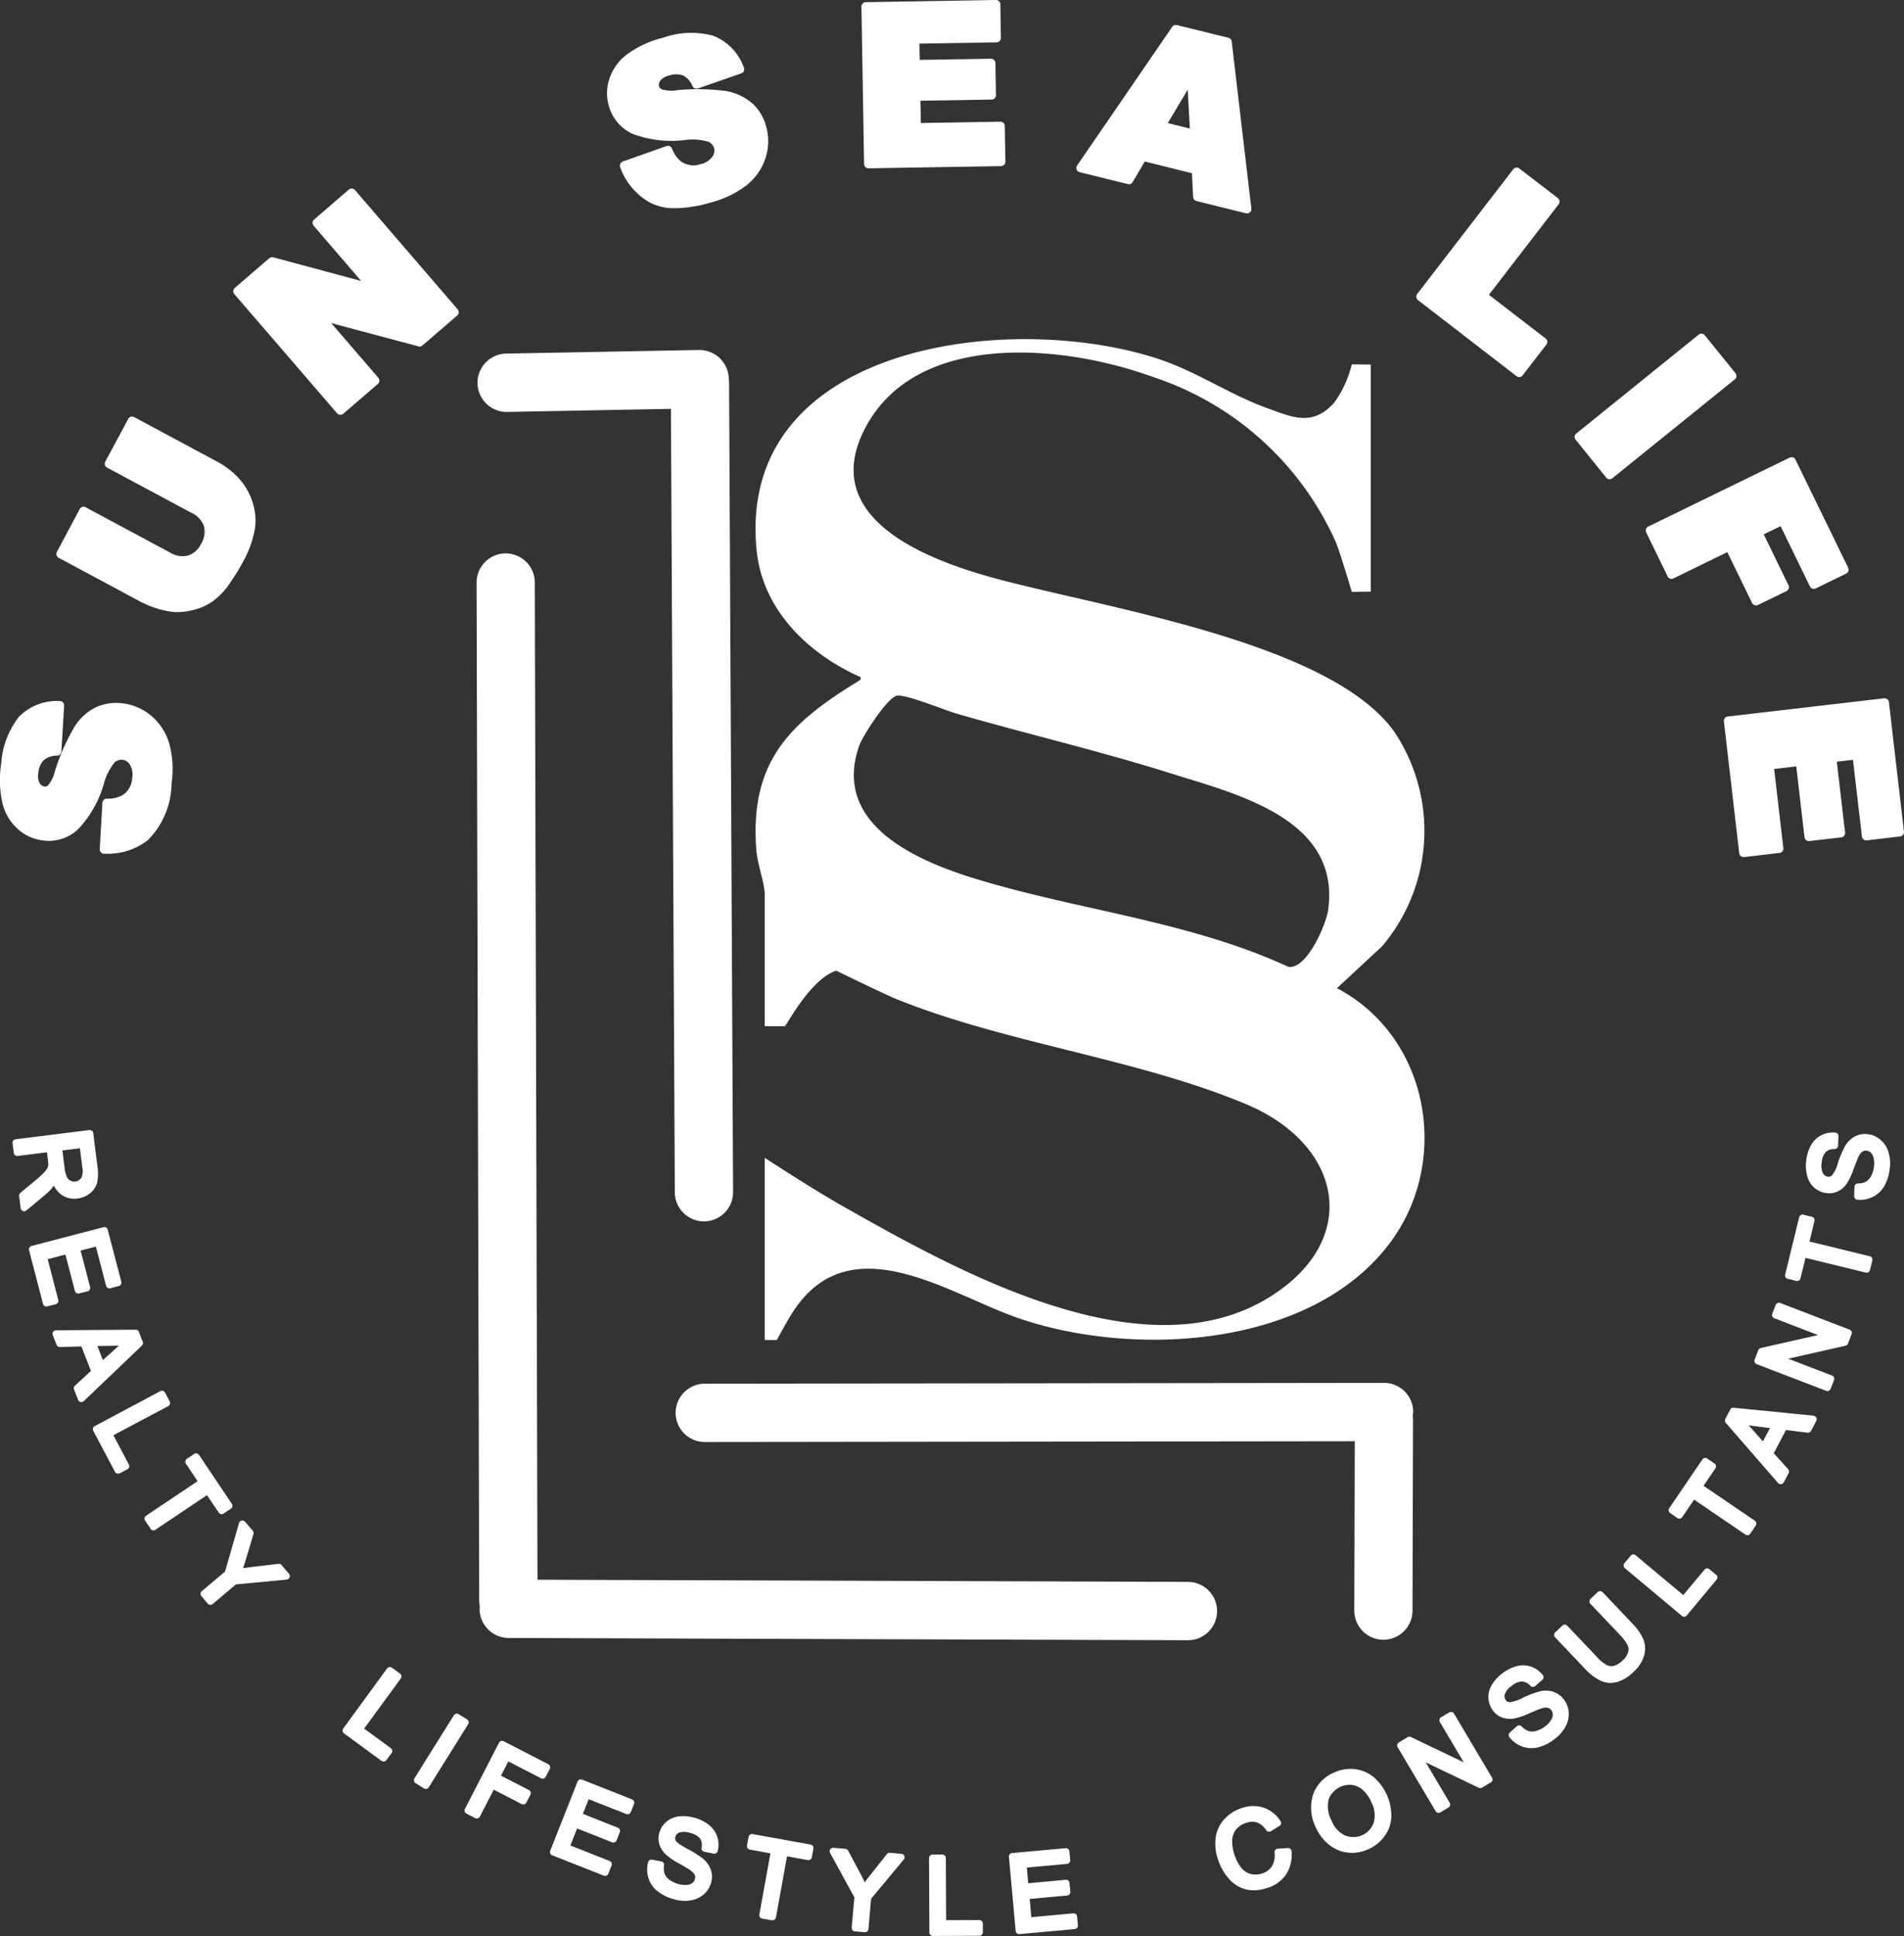 <svg xmlns="http://www.w3.org/2000/svg" width="109.06" height="110.849" viewBox="0 0 109.06 110.849">
    <rect x="0" y="0" width="109.06" height="110.849" fill="#333333" stroke="none"/>
    <g data-name="Grupo 9665">
        <g data-name="Grupo 9666">
            <path data-name="Trazado 14198" d="m122.5 153.78-37.261-.123-.154-57.1a1.669 1.669 0 0 0-1.669-1.665 1.67 1.67 0 0 0-1.665 1.674l.149 58.284a1.683 1.683 0 0 0 .036.341c0 .042-.013.082-.013.126a1.67 1.67 0 0 0 1.664 1.675l38.9.129h.005a1.669 1.669 0 0 0 .006-3.339" transform="translate(-54.452 -63.207)" style="fill:#fff"/>
            <path data-name="Trazado 14199" d="M83.646 63.566h.032l9.358-.176.223 44.862a1.67 1.67 0 0 0 1.669 1.661h.008a1.67 1.67 0 0 0 1.661-1.677l-.23-46.381c0-.054-.012-.106-.017-.159v-.038a1.684 1.684 0 0 0-1.7-1.638l-11.038.207a1.669 1.669 0 0 0 .031 3.339" transform="translate(-54.606 -39.981)" style="fill:#fff"/>
            <path data-name="Trazado 14200" d="M158.154 238.807a1.669 1.669 0 0 0-1.669-1.667l-38.908.047a1.669 1.669 0 0 0 0 3.339l37.23-.045-.027 9.693a1.67 1.67 0 0 0 1.665 1.674 1.67 1.67 0 0 0 1.669-1.665l.03-10.922a1.647 1.647 0 0 0-.021-.212 1.7 1.7 0 0 0 .024-.242" transform="translate(-77.207 -157.961)" style="fill:#fff"/>
            <path data-name="Trazado 14201" d="M164.841 59.618v13l-1.087.014s-.7-2.373-.936-2.9a17.437 17.437 0 0 0-10.532-9.432c-5.045-1.826-13.408-2.645-16.376 2.9-2.694 5.035 3.092 7.428 6.971 8.533 6.113 1.741 19.574 3.645 23.318 8.922a10.213 10.213 0 0 1-.708 12.268l-2.586 2.4c5.283 2.777 6.554 9.879 3.039 14.58-4.518 6.042-14.73 6.6-21.37 4.283-3.917-1.366-9.539-5.342-12.8-.373-.367.558-.952 1.654-.952 1.654h-.693v-10.428c1.557 1 3.119 2.006 4.735 2.917 6.4 3.609 17.006 9.519 24.189 5.048 5.276-3.284 4.173-8.731-1.364-11.044-6.259-2.615-13.668-3.465-19.968-5.992-.653-.262-3.5-1.647-3.5-1.647-1.467.474-2.825 3.109-2.94 3.178h-1.152v-7.626c-.079-.836-.426-1.647-.49-2.562-.344-4.926 1.878-7.14 5.774-9.519a6.06 6.06 0 0 0 .214-.14l-.005-.137c-3-1.328-5.613-3.846-5.956-7.244-1.194-11.828 14.486-13.776 23-10.981 2.177.715 4.075 2.033 6.213 2.812 1.5.545 2.641 1.076 3.877-.314a6.305 6.305 0 0 0 1-2.184zm-27.172 18.966c-.549.16-1.927 2.28-2.132 2.865-1.547 4.421 3.127 6.517 6.574 7.582 5.876 1.816 12.322 2.443 18.008 5.067 1.051.174 2.171-2.416 2.285-3.277.7-5.213-5.253-6.612-9.066-7.813-4.036-1.271-8.169-2.234-12.233-3.409-.692-.2-2.969-1.152-3.436-1.016" transform="translate(-86.325 -38.743)" style="fill:#fff"/>
            <path data-name="Trazado 14202" d="M8.677 121.066a3.151 3.151 0 0 0-1.664-.724 2.818 2.818 0 0 0-1.5.217 3.026 3.026 0 0 0-1.238 1.112 12.062 12.062 0 0 0-1.131 2.563 1.95 1.95 0 0 1-.376.786.245.245 0 0 1-.205.09.4.4 0 0 1-.291-.191.9.9 0 0 1-.078-.583 1.2 1.2 0 0 1 .312-.739 1.157 1.157 0 0 1 .769-.258.251.251 0 0 0 .24-.235l.16-2.628a.251.251 0 0 0-.25-.265 3.057 3.057 0 0 0-2.345.908A4.871 4.871 0 0 0 .068 123.8a6 6 0 0 0 .093 2.345 2.907 2.907 0 0 0 .9 1.432 2.636 2.636 0 0 0 1.39.618 2.45 2.45 0 0 0 2.017-.637 6.264 6.264 0 0 0 1.467-2.566 3.378 3.378 0 0 1 .613-1.247.591.591 0 0 1 .473-.17.568.568 0 0 1 .423.289 1.1 1.1 0 0 1 .127.776 1.221 1.221 0 0 1-.569.97 1.761 1.761 0 0 1-.89.194.25.25 0 0 0-.248.236l-.15 2.651a.25.25 0 0 0 .242.264h.158a3.713 3.713 0 0 0 2.356-.781 4.66 4.66 0 0 0 1.356-3.226 5.713 5.713 0 0 0-.13-2.3 3.321 3.321 0 0 0-1.017-1.581" transform="translate(0 -80.073)" style="fill:#fff"/>
            <path data-name="Trazado 14203" d="M20.145 74.989a4.852 4.852 0 0 0-1.277-.979l-4.735-2.541a.25.25 0 0 0-.339.1l-1.316 2.451a.251.251 0 0 0 .1.339l4.85 2.6a1.322 1.322 0 0 1 .7.754 1.3 1.3 0 0 1-.157 1 1.266 1.266 0 0 1-.75.68 1.315 1.315 0 0 1-1.018-.161l-4.848-2.6a.25.25 0 0 0-.339.1l-1.309 2.453a.251.251 0 0 0 .1.339l4.738 2.541a5.72 5.72 0 0 0 1.531.519 2.71 2.71 0 0 0 .535.051 3.535 3.535 0 0 0 .766-.089 3.35 3.35 0 0 0 1.224-.509 3.986 3.986 0 0 0 1-1.04 14.037 14.037 0 0 0 .768-1.245 6.054 6.054 0 0 0 .688-1.938 3.381 3.381 0 0 0-.138-1.451 3.587 3.587 0 0 0-.781-1.373" transform="translate(-6.447 -47.587)" style="fill:#fff"/>
            <path data-name="Trazado 14204" d="M46.988 32.417a.25.25 0 0 0-.172-.086.257.257 0 0 0-.182.06l-1.987 1.716a.251.251 0 0 0-.026.353l2.725 3.163-5.04-1.355a.252.252 0 0 0-.228.052l-1.973 1.7a.251.251 0 0 0-.026.354l5.885 6.826a.25.25 0 0 0 .353.026l1.983-1.708a.251.251 0 0 0 .026-.353l-2.7-3.132 5 1.334a.251.251 0 0 0 .228-.052l1.991-1.715a.25.25 0 0 0 .026-.353z" transform="translate(-26.656 -21.535)" style="fill:#fff"/>
            <path data-name="Trazado 14205" d="M112.467 9.679a3.087 3.087 0 0 0-1.507-.714 12.631 12.631 0 0 0-2.8-.051 1.975 1.975 0 0 1-.869-.042c-.137-.061-.156-.131-.163-.157a.387.387 0 0 1 .061-.339.882.882 0 0 1 .512-.3 1.179 1.179 0 0 1 .8 0 1.161 1.161 0 0 1 .536.611.25.25 0 0 0 .309.131l2.484-.865a.25.25 0 0 0 .148-.334 3.038 3.038 0 0 0-1.742-1.815 4.8 4.8 0 0 0-2.86.1 5.873 5.873 0 0 0-2.126.987 2.9 2.9 0 0 0-.98 1.386 2.608 2.608 0 0 0-.03 1.523 2.464 2.464 0 0 0 1.367 1.617 6.312 6.312 0 0 0 2.935.361 3.231 3.231 0 0 1 1.389.088.554.554 0 0 1 .235.867 1.1 1.1 0 0 1-.668.417 1.24 1.24 0 0 1-1.117-.15 1.774 1.774 0 0 1-.522-.748.25.25 0 0 0-.313-.137l-2.5.885a.251.251 0 0 0-.144.131.249.249 0 0 0-.007.194 3.768 3.768 0 0 0 1.692 2.02 3 3 0 0 0 1.47.328 7.567 7.567 0 0 0 2.027-.326 5.721 5.721 0 0 0 2.074-1.007 3.281 3.281 0 0 0 1.063-1.549 3.107 3.107 0 0 0 .029-1.815 2.773 2.773 0 0 0-.778-1.3" transform="translate(-69.37 -3.752)" style="fill:#fff"/>
            <path data-name="Trazado 14206" d="m155.73 6.968-4.557.076-.019-1.276 4.076-.068a.25.25 0 0 0 .246-.254l-.03-1.837a.253.253 0 0 0-.254-.246l-4.081.066-.018-.932 4.42-.072a.25.25 0 0 0 .246-.254L155.73.246a.251.251 0 0 0-.25-.246l-7.462.124a.251.251 0 0 0-.246.255l.151 9.011a.25.25 0 0 0 .25.246l7.6-.124a.251.251 0 0 0 .246-.255l-.037-2.043a.251.251 0 0 0-.25-.246" transform="translate(-98.429)" style="fill:#fff"/>
            <path data-name="Trazado 14207" d="m193.367 5.015-2.955-.728a.249.249 0 0 0-.266.1l-5.446 7.939a.25.25 0 0 0 .147.385l2.758.681a.251.251 0 0 0 .276-.116l.693-1.178 2.7.671.071 1.364a.25.25 0 0 0 .19.23l2.835.7a.262.262 0 0 0 .06.007.25.25 0 0 0 .249-.279l-1.125-9.563a.251.251 0 0 0-.189-.214m-2.209 5.2-1.264-.314 1.141-1.915z" transform="translate(-123.002 -2.851)" style="fill:#fff"/>
            <path data-name="Trazado 14208" d="M248.87 28.792a.251.251 0 0 0-.351.046l-5.5 7.139a.25.25 0 0 0 .045.351l5.646 4.354a.25.25 0 0 0 .153.052h.032a.251.251 0 0 0 .166-.1l1.356-1.76a.25.25 0 0 0-.045-.351l-3.244-2.5 3.994-5.184a.25.25 0 0 0-.045-.351z" transform="translate(-161.843 -19.144)" style="fill:#fff"/>
            <path data-name="Trazado 14209" d="m279.357 59.487-1.757-2.174a.251.251 0 0 0-.353-.038l-7.012 5.663a.25.25 0 0 0-.037.352l1.753 2.17a.25.25 0 0 0 .352.037l7.012-5.659a.25.25 0 0 0 .038-.352" transform="translate(-179.948 -38.115)" style="fill:#fff"/>
            <path data-name="Trazado 14210" d="M288.425 86.746a.251.251 0 0 0 .335.116l1.636-.795a.25.25 0 0 0 .115-.335l-1.419-2.914.966-.471 1.679 3.451a.25.25 0 0 0 .335.116l1.743-.848a.251.251 0 0 0 .115-.335l-3.018-6.19a.25.25 0 0 0-.335-.116l-8.1 3.947a.251.251 0 0 0-.116.335l1.226 2.518a.251.251 0 0 0 .335.116l3.083-1.506z" transform="translate(-188.067 -52.223)" style="fill:#fff"/>
            <path data-name="Trazado 14211" d="M305.19 119.961a.251.251 0 0 0-.093-.167.245.245 0 0 0-.185-.053l-8.955 1.042a.251.251 0 0 0-.22.277l.878 7.55a.25.25 0 0 0 .249.221h.029l2.03-.237a.251.251 0 0 0 .22-.278l-.529-4.529 1.268-.147.472 4.055a.249.249 0 0 0 .277.22l1.826-.21a.25.25 0 0 0 .22-.277l-.472-4.058.925-.107.512 4.393a.251.251 0 0 0 .278.22l1.91-.224a.25.25 0 0 0 .22-.277z" transform="translate(-196.993 -79.759)" style="fill:#fff"/>
            <path data-name="Trazado 14212" d="M4.527 196.973a1.391 1.391 0 0 0 .41.506 1.281 1.281 0 0 0 .938.233 1.423 1.423 0 0 0 .713-.3 1.17 1.17 0 0 0 .417-.63 2.694 2.694 0 0 0 .008-.947l-.234-1.873a.2.2 0 0 0-.076-.133.2.2 0 0 0-.148-.041l-4.224.528a.2.2 0 0 0-.174.224l.07.558a.2.2 0 0 0 .224.174l1.677-.209.055.446a2 2 0 0 1 .021.272.609.609 0 0 1-.065.207 1.075 1.075 0 0 1-.21.264 7.71 7.71 0 0 1-.515.463l-.808.668a.2.2 0 0 0-.071.179l.086.7a.2.2 0 0 0 .125.162.207.207 0 0 0 .074.014.2.2 0 0 0 .128-.046l1.059-.879a3.088 3.088 0 0 0 .519-.544m1.552-.428a.446.446 0 0 1-.323.195.524.524 0 0 1-.284-.048.44.44 0 0 1-.2-.211 1.6 1.6 0 0 1-.135-.521l-.123-1 1-.124.145 1.139a.876.876 0 0 1-.076.575" transform="translate(-1.437 -129.086)" style="fill:#fff"/>
            <path data-name="Trazado 14213" d="M6.625 214.755a.2.2 0 0 0 .021-.152l-.607-2.337L7.054 212l.544 2.083a.2.2 0 0 0 .243.144l.484-.124a.2.2 0 0 0 .144-.245l-.544-2.086.874-.227.584 2.24a.2.2 0 0 0 .244.144l.487-.127a.2.2 0 0 0 .143-.244l-.778-2.982a.2.2 0 0 0-.244-.143l-4.12 1.075a.2.2 0 0 0-.143.244l.8 3.072a.2.2 0 0 0 .194.15.2.2 0 0 0 .05-.007l.484-.124a.2.2 0 0 0 .123-.092" transform="translate(-3.308 -140.169)" style="fill:#fff"/>
            <path data-name="Trazado 14214" d="m14.175 228.711-.22-.564a.186.186 0 0 0-.188-.127l-4.561.033a.2.2 0 0 0-.185.274l.22.558a.208.208 0 0 0 .191.127l1.229-.032.549 1.4-.917.845a.2.2 0 0 0-.051.221l.234.595a.2.2 0 0 0 .144.122.189.189 0 0 0 .043 0 .2.2 0 0 0 .139-.055l3.326-3.179a.2.2 0 0 0 .048-.218m-1.362.219-.2.18-.72.65-.316-.806 1.045-.016c.064 0 .129 0 .193-.007" transform="translate(-6 -151.886)" style="fill:#fff"/>
            <path data-name="Trazado 14215" d="m17.1 241.051 3.139-1.666a.2.2 0 0 0 .083-.271l-.264-.5a.2.2 0 0 0-.118-.1.2.2 0 0 0-.153.014l-3.76 2a.2.2 0 0 0-.083.271l1.245 2.347a.2.2 0 0 0 .177.107.2.2 0 0 0 .093-.023l.441-.23a.2.2 0 0 0 .084-.271z" transform="translate(-10.603 -158.875)" style="fill:#fff"/>
            <path data-name="Trazado 14216" d="M29.041 252.607a.2.2 0 0 0 .278.055l.417-.28a.2.2 0 0 0 .054-.278l-1.88-2.8a.2.2 0 0 0-.278-.055l-.417.281a.2.2 0 0 0-.054.278l.669 1-2.955 1.979a.2.2 0 0 0-.055.278l.317.47a.2.2 0 0 0 .278.054l2.952-1.982z" transform="translate(-16.511 -166.001)" style="fill:#fff"/>
            <path data-name="Trazado 14217" d="M39.041 263.292a.2.2 0 0 0-.176-.07l-1.489.176c-.2.024-.378.048-.545.074.06-.171.112-.334.159-.482l.441-1.472a.2.2 0 0 0-.039-.187l-.444-.521a.2.2 0 0 0-.345.075l-.8 2.777-1.332 1.125a.2.2 0 0 0-.024.283l.364.43a.2.2 0 0 0 .282.024l1.331-1.124 2.909-.276a.2.2 0 0 0 .134-.329z" transform="translate(-22.912 -173.682)" style="fill:#fff"/>
            <path data-name="Trazado 14218" d="M61.586 285.914a.2.2 0 0 0-.28.044l-2.506 3.436a.2.2 0 0 0 .043.28l2.147 1.572a.2.2 0 0 0 .119.038h.03a.2.2 0 0 0 .131-.079l.3-.406a.2.2 0 0 0-.043-.28l-1.531-1.12 2.1-2.869a.2.2 0 0 0-.044-.28z" transform="translate(-39.139 -190.425)" style="fill:#fff"/>
            <path data-name="Trazado 14219" d="M74.14 294.317a.2.2 0 0 0-.089-.125l-.481-.3a.2.2 0 0 0-.275.064l-2.257 3.611a.2.2 0 0 0 .064.276l.481.3a.2.2 0 0 0 .105.03.2.2 0 0 0 .17-.094l2.257-3.611a.2.2 0 0 0 .025-.152" transform="translate(-47.299 -195.745)" style="fill:#fff"/>
            <path data-name="Trazado 14220" d="m84.5 299.866-2.554-1.316a.2.2 0 0 0-.27.086l-1.95 3.786a.2.2 0 0 0 .086.27l.5.257a.2.2 0 0 0 .091.023.2.2 0 0 0 .178-.109l.793-1.541 1.6.824a.2.2 0 0 0 .27-.086l.231-.447a.2.2 0 0 0-.086-.27l-1.6-.822.423-.817 1.872.967a.2.2 0 0 0 .27-.087l.231-.447a.2.2 0 0 0-.086-.27" transform="translate(-53.094 -198.852)" style="fill:#fff"/>
            <path data-name="Trazado 14221" d="m99.055 306.281-2.861-1.13a.205.205 0 0 0-.154 0 .2.2 0 0 0-.107.111l-1.563 3.962a.2.2 0 0 0 .113.26l2.955 1.165a.206.206 0 0 0 .073.014.2.2 0 0 0 .08-.017.2.2 0 0 0 .107-.11l.184-.467a.2.2 0 0 0-.113-.26l-2.244-.887.384-.975 2 .791a.2.2 0 0 0 .154 0 .2.2 0 0 0 .106-.11l.184-.465a.2.2 0 0 0-.113-.26l-2-.792.331-.84 2.154.849a.2.2 0 0 0 .26-.113l.184-.467a.2.2 0 0 0-.113-.259" transform="translate(-62.852 -203.255)" style="fill:#fff"/>
            <path data-name="Trazado 14222" d="M114.558 311.94a2.336 2.336 0 0 0-.831-.41 2.242 2.242 0 0 0-.869-.079 1.354 1.354 0 0 0-.742.312 1.294 1.294 0 0 0-.4.626 1.156 1.156 0 0 0 0 .661 1.342 1.342 0 0 0 .383.594 3.792 3.792 0 0 0 .758.508c.353.2.565.33.652.4a.706.706 0 0 1 .236.256.366.366 0 0 1 .006.246.4.4 0 0 1-.141.211.589.589 0 0 1-.321.111 1.37 1.37 0 0 1-.5-.057 1.422 1.422 0 0 1-.523-.264.731.731 0 0 1-.256-.342 1 1 0 0 1-.021-.458.2.2 0 0 0-.161-.225l-.524-.1a.2.2 0 0 0-.232.15 1.64 1.64 0 0 0 .023.905 1.553 1.553 0 0 0 .515.75 2.613 2.613 0 0 0 .957.464 2.228 2.228 0 0 0 .617.092 1.922 1.922 0 0 0 .307-.025 1.5 1.5 0 0 0 .767-.347 1.385 1.385 0 0 0 .42-.656 1.254 1.254 0 0 0-.01-.75 1.494 1.494 0 0 0-.471-.656 5.775 5.775 0 0 0-.866-.541c-.529-.285-.639-.418-.661-.453a.282.282 0 0 1-.033-.248.363.363 0 0 1 .233-.24 1.038 1.038 0 0 1 .635.032.969.969 0 0 1 .548.323.672.672 0 0 1 .083.517.2.2 0 0 0 .158.231l.531.107a.2.2 0 0 0 .234-.148 1.447 1.447 0 0 0-.023-.809 1.387 1.387 0 0 0-.477-.681" transform="translate(-73.95 -207.452)" style="fill:#fff"/>
            <path data-name="Trazado 14223" d="m131.782 315.1-3.319-.6a.2.2 0 0 0-.233.161l-.09.494a.2.2 0 0 0 .161.233l1.182.215-.635 3.5a.2.2 0 0 0 .161.233l.554.1h.036a.2.2 0 0 0 .2-.164l.635-3.5 1.189.215a.2.2 0 0 0 .232-.161l.09-.493a.2.2 0 0 0-.161-.233" transform="translate(-85.353 -209.486)" style="fill:#fff"/>
            <path data-name="Trazado 14224" d="m146.434 317.211-.654-.057a.2.2 0 0 0-.174.075l-.932 1.175c-.125.158-.236.3-.335.436-.068-.141-.143-.29-.229-.453l-.721-1.353a.2.2 0 0 0-.159-.106l-.684-.06a.2.2 0 0 0-.185.09.2.2 0 0 0-.008.206l1.39 2.536-.152 1.737a.2.2 0 0 0 .182.217l.561.049h.018a.2.2 0 0 0 .129-.047.2.2 0 0 0 .07-.136l.152-1.734 1.869-2.247a.2.2 0 0 0-.137-.328" transform="translate(-94.806 -211.069)" style="fill:#fff"/>
            <path data-name="Trazado 14225" d="m162.265 321.782-1.9.007-.016-3.556a.2.2 0 0 0-.2-.2h-.564a.2.2 0 0 0-.2.2l.02 4.259a.2.2 0 0 0 .2.2l2.661-.011a.2.2 0 0 0 .2-.2v-.5a.2.2 0 0 0-.2-.2" transform="translate(-106.17 -211.846)" style="fill:#fff"/>
            <path data-name="Trazado 14226" d="m176.754 320.666-2.4.22-.094-1.044 2.148-.2a.2.2 0 0 0 .181-.218l-.047-.5a.2.2 0 0 0-.218-.181l-2.147.2-.081-.9 2.305-.21a.2.2 0 0 0 .181-.218l-.047-.5a.2.2 0 0 0-.218-.181l-3.065.279a.2.2 0 0 0-.181.218l.387 4.242a.2.2 0 0 0 .2.182h.019l3.165-.289a.2.2 0 0 0 .181-.218l-.047-.5a.2.2 0 0 0-.218-.181" transform="translate(-115.281 -211.114)" style="fill:#fff"/>
            <path data-name="Trazado 14227" d="m212.643 312.111-.578.037a.2.2 0 0 0-.187.219 1.212 1.212 0 0 1-.147.783 1 1 0 0 1-.573.42 1.2 1.2 0 0 1-.642.026.979.979 0 0 1-.545-.36 2.548 2.548 0 0 1-.519-1.542 1.073 1.073 0 0 1 .211-.628 1.173 1.173 0 0 1 .608-.4.952.952 0 0 1 .615-.016 1.121 1.121 0 0 1 .518.442.2.2 0 0 0 .267.055l.487-.3a.2.2 0 0 0 .062-.283 1.9 1.9 0 0 0-.957-.763 1.958 1.958 0 0 0-1.251.018 2.3 2.3 0 0 0-.984.611 1.934 1.934 0 0 0-.514 1.042 2.706 2.706 0 0 0 .121 1.277 3.04 3.04 0 0 0 .6 1.086 1.912 1.912 0 0 0 .971.635 1.739 1.739 0 0 0 .467.061 2.64 2.64 0 0 0 .8-.137 1.982 1.982 0 0 0 1.066-.771 2.094 2.094 0 0 0 .314-1.326.2.2 0 0 0-.067-.138.2.2 0 0 0-.145-.049" transform="translate(-138.874 -206.299)" style="fill:#fff"/>
            <path data-name="Trazado 14228" d="M228.507 303.81a2.054 2.054 0 0 0-1.085-.463 2.221 2.221 0 0 0-1.187.194 2.141 2.141 0 0 0-1.206 1.264 2.529 2.529 0 0 0 .167 1.9 2.625 2.625 0 0 0 .713.942 2.109 2.109 0 0 0 1.08.475 2.145 2.145 0 0 0 .276.018 2.273 2.273 0 0 0 .934-.209 2.336 2.336 0 0 0 .912-.727 1.989 1.989 0 0 0 .4-1.12 2.941 2.941 0 0 0-1-2.271m-.01 2.6a1.239 1.239 0 0 1-1.633.733 1.507 1.507 0 0 1-.769-.832 1.664 1.664 0 0 1-.165-1.272 1.3 1.3 0 0 1 1.176-.8 1.223 1.223 0 0 1 .16.011 1.178 1.178 0 0 1 .613.29 2.062 2.062 0 0 1 .482.691 1.613 1.613 0 0 1 .136 1.181" transform="translate(-149.817 -202.052)" style="fill:#fff"/>
            <path data-name="Trazado 14229" d="M242.938 293.667a.2.2 0 0 0-.274-.071l-.468.274a.2.2 0 0 0-.092.123.2.2 0 0 0 .022.152l1.369 2.309-3.03-1.45a.2.2 0 0 0-.188.008l-.5.3a.2.2 0 0 0-.07.275l2.174 3.662a.2.2 0 0 0 .123.091.194.194 0 0 0 .05.006.2.2 0 0 0 .1-.028l.464-.276a.2.2 0 0 0 .07-.274l-1.369-2.31 3.034 1.453a.2.2 0 0 0 .189-.008l.5-.3a.2.2 0 0 0 .07-.274z" transform="translate(-159.651 -195.549)" style="fill:#fff"/>
            <path data-name="Trazado 14230" d="M259.07 287.1a1.476 1.476 0 0 0-.806-.021 5.766 5.766 0 0 0-.953.362 1.973 1.973 0 0 1-.762.252.283.283 0 0 1-.217-.122.367.367 0 0 1-.049-.335.978.978 0 0 1 .407-.485.965.965 0 0 1 .588-.242.685.685 0 0 1 .465.249.2.2 0 0 0 .278.013l.407-.358a.2.2 0 0 0 .024-.276 1.476 1.476 0 0 0-.662-.475 1.428 1.428 0 0 0-.829-.03 2.321 2.321 0 0 0-.83.417 2.244 2.244 0 0 0-.589.645 1.333 1.333 0 0 0-.2.778 1.286 1.286 0 0 0 .257.7 1.148 1.148 0 0 0 .526.4 1.321 1.321 0 0 0 .7.055 3.867 3.867 0 0 0 .867-.3c.365-.157.6-.251.708-.281a.673.673 0 0 1 .345-.031.373.373 0 0 1 .2.138.425.425 0 0 1 .081.247.59.59 0 0 1-.1.323 1.39 1.39 0 0 1-.348.365 1.409 1.409 0 0 1-.525.255.752.752 0 0 1-.428 0 1 1 0 0 1-.379-.262.2.2 0 0 0-.277-.009l-.4.358a.2.2 0 0 0-.022.275 1.679 1.679 0 0 0 .736.531 1.539 1.539 0 0 0 .52.09 1.678 1.678 0 0 0 .392-.047 2.6 2.6 0 0 0 .949-.483 2.1 2.1 0 0 0 .606-.692 1.482 1.482 0 0 0 .191-.819 1.346 1.346 0 0 0-.269-.732 1.232 1.232 0 0 0-.6-.448" transform="translate(-170.085 -190.233)" style="fill:#fff"/>
            <path data-name="Trazado 14231" d="m271.093 274.7-1.693-1.783a.2.2 0 0 0-.283-.007l-.41.389a.2.2 0 0 0-.007.283l1.692 1.78c.412.434.5.692.5.829a1 1 0 0 1-.389.671 1.012 1.012 0 0 1-.451.269.573.573 0 0 1-.407-.038 2.1 2.1 0 0 1-.576-.475l-1.693-1.781a.2.2 0 0 0-.14-.062.214.214 0 0 0-.143.055l-.407.389a.2.2 0 0 0-.007.282l1.694 1.784a3.092 3.092 0 0 0 .918.705 1.367 1.367 0 0 0 .559.12 1.473 1.473 0 0 0 .38-.051 2.236 2.236 0 0 0 .937-.574 2.044 2.044 0 0 0 .613-.952 1.42 1.42 0 0 0-.052-.933 3.081 3.081 0 0 0-.637-.9" transform="translate(-177.603 -181.754)" style="fill:#fff"/>
            <path data-name="Trazado 14232" d="M283.443 267.4a.192.192 0 0 0-.146-.046.2.2 0 0 0-.136.071l-1.217 1.455-2.728-2.28a.2.2 0 0 0-.282.025l-.361.431a.2.2 0 0 0-.046.146.2.2 0 0 0 .071.136l3.266 2.733a.2.2 0 0 0 .128.047h.018a.2.2 0 0 0 .136-.071l1.706-2.047a.2.2 0 0 0-.025-.282z" transform="translate(-185.529 -177.552)" style="fill:#fff"/>
            <path data-name="Trazado 14233" d="m288.257 251.6.679-1a.2.2 0 0 0-.052-.278l-.414-.284a.2.2 0 0 0-.279.052l-1.9 2.792a.2.2 0 0 0 .053.278l.414.283a.2.2 0 0 0 .15.032.2.2 0 0 0 .129-.084l.678-1 2.94 2a.2.2 0 0 0 .113.035.183.183 0 0 0 .038 0 .2.2 0 0 0 .128-.085l.314-.468a.2.2 0 0 0-.053-.277z" transform="translate(-190.679 -166.527)" style="fill:#fff"/>
            <path data-name="Trazado 14234" d="m301 241.858-4.578-.457a.2.2 0 0 0-.2.105l-.284.534a.2.2 0 0 0 .026.225l2.992 3.442a.2.2 0 0 0 .152.069h.023a.2.2 0 0 0 .154-.1l.281-.528a.2.2 0 0 0-.029-.228l-.824-.914.7-1.327 1.235.151a.2.2 0 0 0 .2-.105l.3-.568a.2.2 0 0 0-.157-.293m-3.72.542.265.036.961.124-.406.761-.691-.784a5.512 5.512 0 0 0-.129-.137" transform="translate(-197.113 -160.799)" style="fill:#fff"/>
            <path data-name="Trazado 14235" d="m306.427 224.94-3.976-1.526a.2.2 0 0 0-.259.115l-.194.5a.2.2 0 0 0 .115.259l2.506.962-3.279.743a.2.2 0 0 0-.143.124l-.207.541a.2.2 0 0 0 .116.259l3.977 1.526a.207.207 0 0 0 .072.013.2.2 0 0 0 .187-.129l.194-.5a.2.2 0 0 0-.116-.259l-2.509-.963 3.283-.745a.2.2 0 0 0 .143-.123l.207-.538a.2.2 0 0 0-.115-.259" transform="translate(-200.484 -148.81)" style="fill:#fff"/>
            <path data-name="Trazado 14236" d="m311.085 210.672-3.452-.844.284-1.175a.2.2 0 0 0-.148-.242l-.487-.117a.2.2 0 0 0-.241.147l-.8 3.279a.2.2 0 0 0 .147.242l.488.121a.227.227 0 0 0 .048.005.2.2 0 0 0 .195-.153l.287-1.171 3.451.844a.2.2 0 0 0 .242-.148l.133-.548a.2.2 0 0 0-.147-.242" transform="translate(-203.987 -138.743)" style="fill:#fff"/>
            <path data-name="Trazado 14237" d="M314.532 195.314a1.457 1.457 0 0 0-.462-.7 1.33 1.33 0 0 0-.717-.313 1.249 1.249 0 0 0-.738.125 1.472 1.472 0 0 0-.572.571 5.81 5.81 0 0 0-.4.938 1.991 1.991 0 0 1-.344.728.288.288 0 0 1-.239.072.374.374 0 0 1-.276-.194 1 1 0 0 1-.068-.628.993.993 0 0 1 .23-.594.667.667 0 0 1 .485-.165h.018a.2.2 0 0 0 .2-.192l.023-.544a.2.2 0 0 0-.184-.208 1.457 1.457 0 0 0-.8.151 1.4 1.4 0 0 0-.594.578 2.327 2.327 0 0 0-.272.89 2.184 2.184 0 0 0 .059.867 1.3 1.3 0 0 0 .423.683 1.278 1.278 0 0 0 .678.294 1.115 1.115 0 0 0 .654-.1 1.3 1.3 0 0 0 .529-.471 3.778 3.778 0 0 0 .38-.829c.115-.3.23-.6.288-.708a.668.668 0 0 1 .215-.271.372.372 0 0 1 .24-.048.411.411 0 0 1 .233.11.6.6 0 0 1 .161.3 1.364 1.364 0 0 1 .021.506 1.456 1.456 0 0 1-.173.555.767.767 0 0 1-.3.309.945.945 0 0 1-.443.094.2.2 0 0 0-.2.194l-.017.531a.2.2 0 0 0 .181.206c.056.005.112.008.167.008a1.584 1.584 0 0 0 .725-.172 1.555 1.555 0 0 0 .662-.628 2.6 2.6 0 0 0 .307-1.016 2.142 2.142 0 0 0-.081-.923" transform="translate(-206.365 -129.361)" style="fill:#fff"/>
        </g>
    </g>
</svg>
